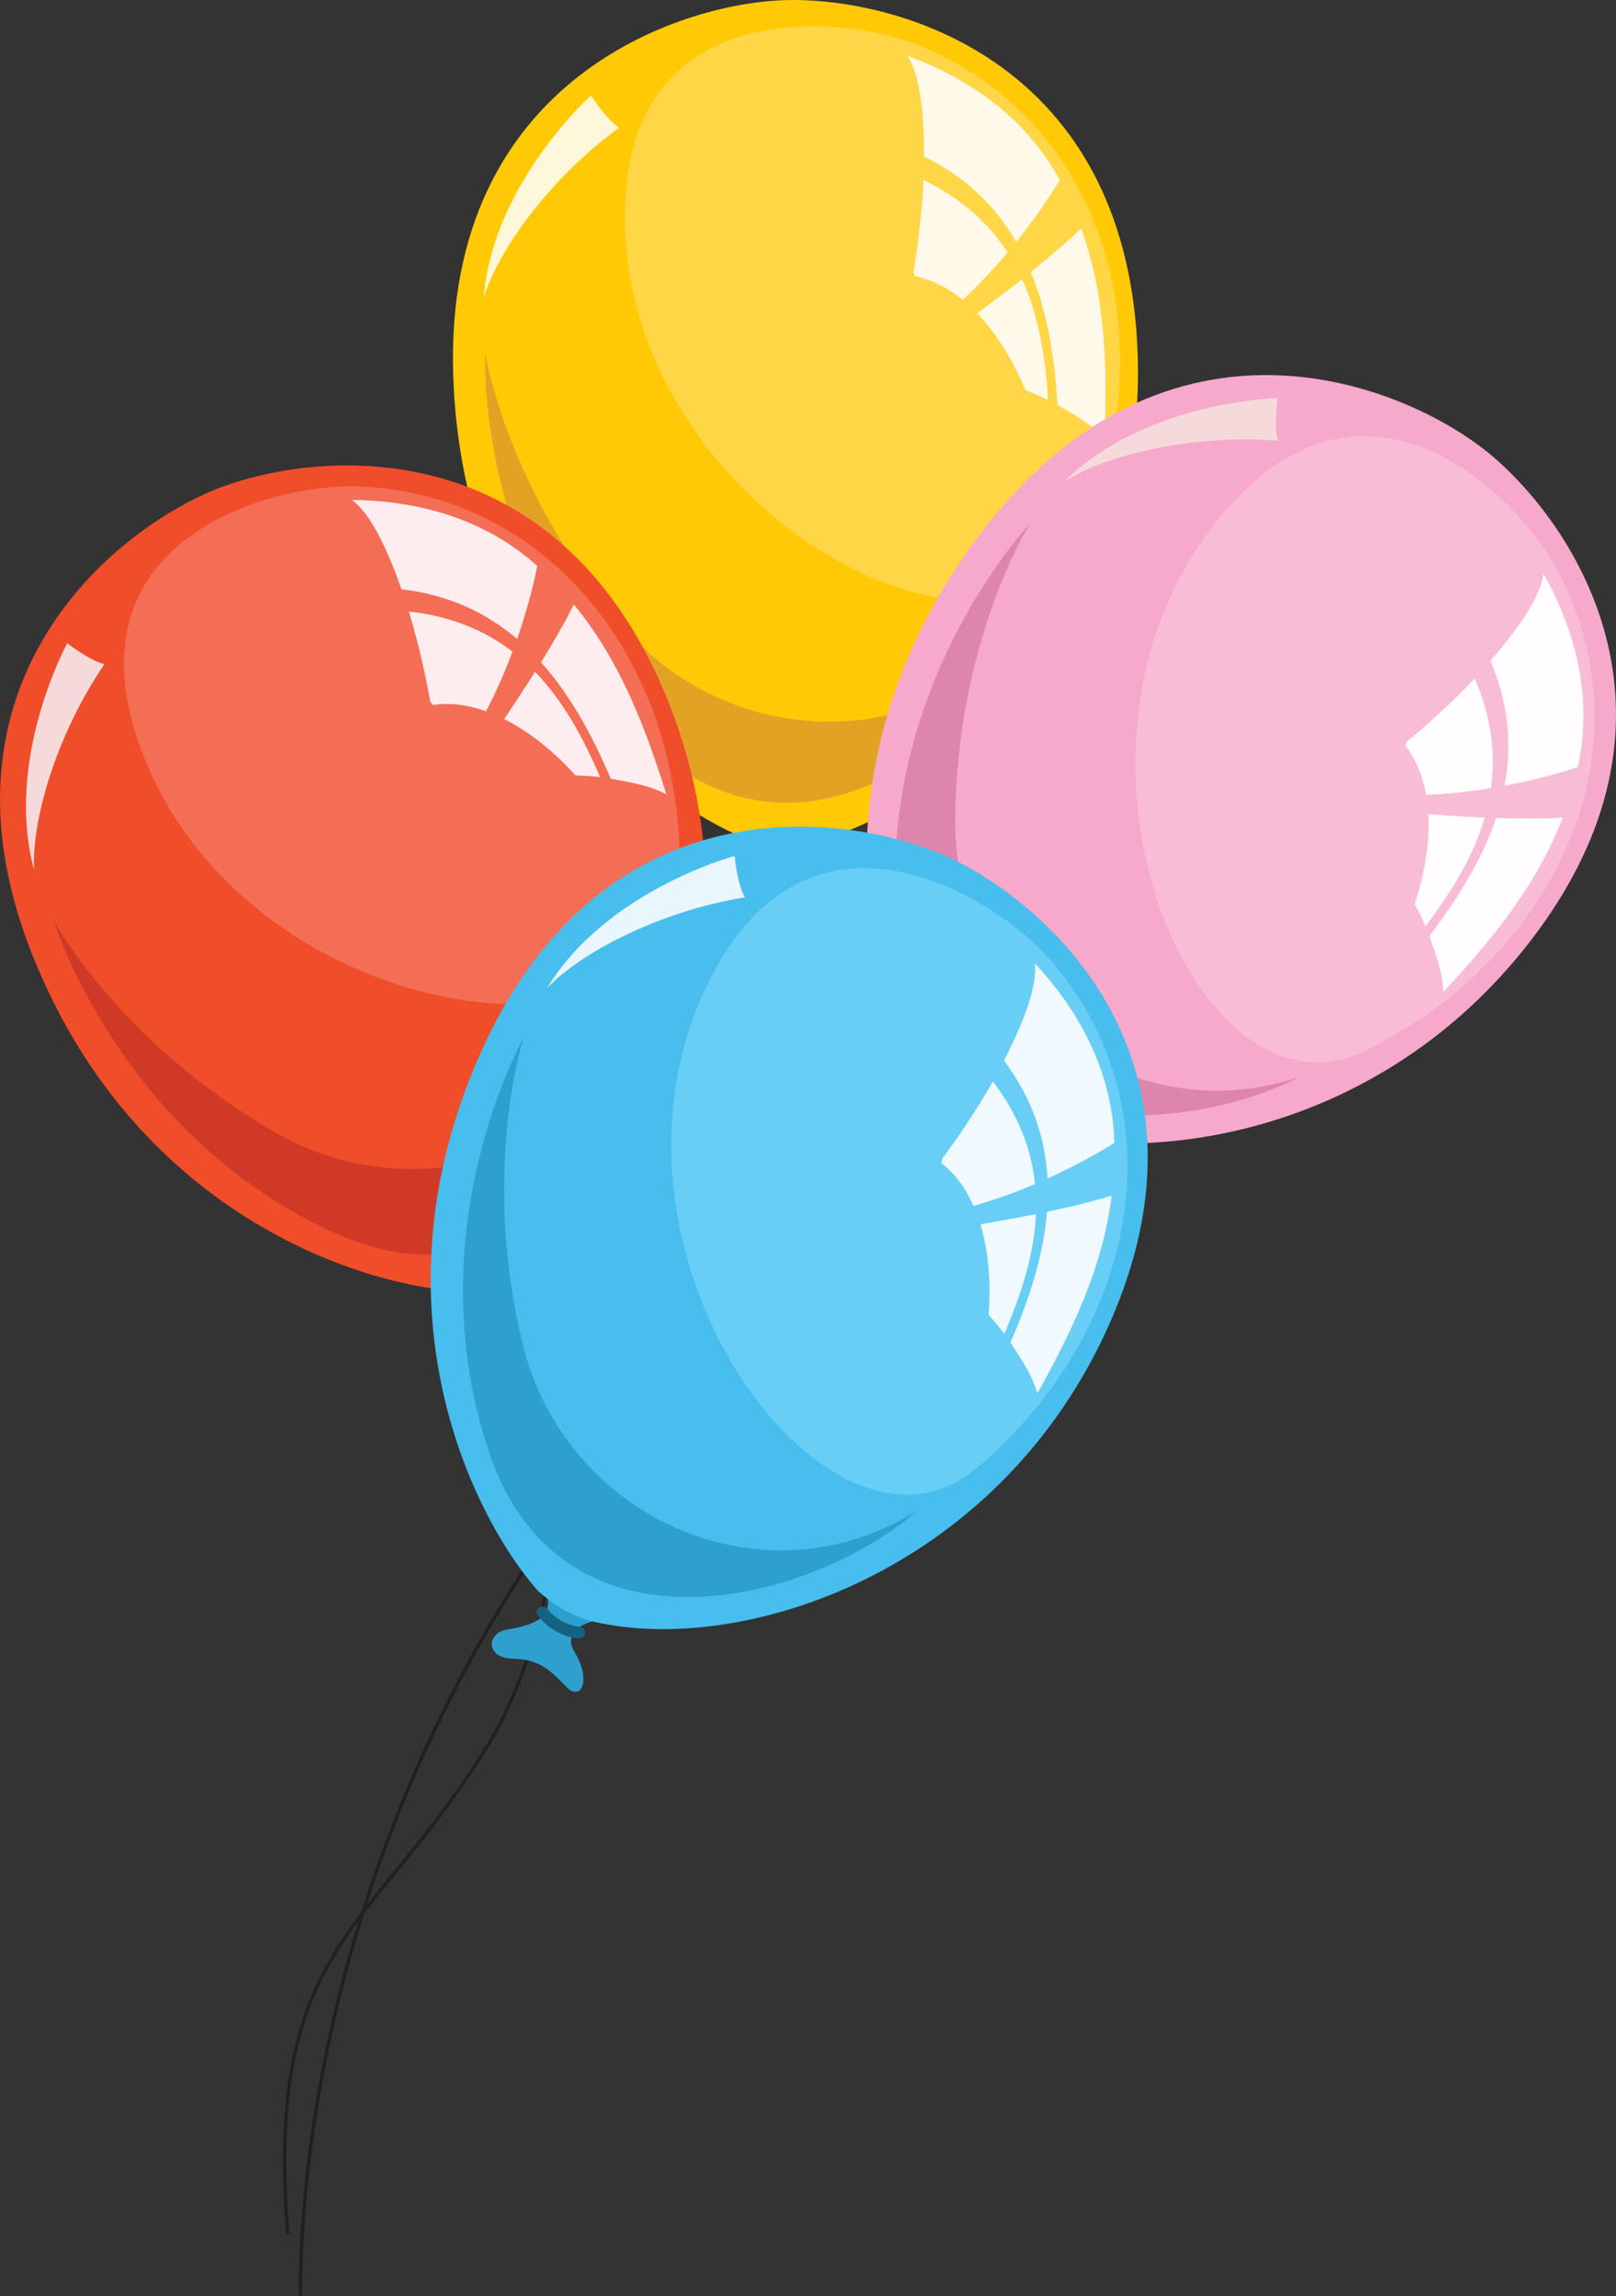 <svg xmlns="http://www.w3.org/2000/svg" width="150" height="213" viewBox="0 0 150 213" fill="none"><rect x="0" y="0" width="150" height="213" fill="#333333" stroke="none"/><g clip-path="url(#clip0_106_104)"><path d="M76.399 77.281C74.759 78.281 73.094 80.188 75.074 81.424C77.741 83.094 77.665 85.297 75.864 84.661C74.02 84.017 72.517 83.466 70.299 84.551C67.921 85.712 66.952 83.534 68.566 82.374C71.259 80.442 71.846 78.925 69.747 77.29C72.576 77.468 76.399 77.29 76.399 77.29V77.281Z" fill="#E2A325"></path><path d="M76.72 77.756C90.278 73.646 106.895 56.218 105.553 31.782C104.151 6.151 84.221 0 73.577 0C63.603 0 41.193 7.185 42.068 34.781C42.883 60.386 60.001 74.095 69.473 77.908C72.931 78.823 74.987 78.273 76.72 77.747V77.756Z" fill="#FFCA05"></path><path d="M97.472 55.438C88.73 69.91 68.52 70.706 57.731 58.005C46.942 45.313 45.031 32.688 45.031 32.688C45.031 32.688 44.08 53.142 59.507 68.376C74.934 83.611 92.969 66.877 97.472 55.438Z" fill="#E2A325"></path><path d="M85.316 4.219C78.359 1.381 58.106 -0.687 58.004 19.886C57.868 47.948 93.608 65.91 100.608 49.439C108.262 31.46 102.655 11.303 85.316 4.219Z" fill="#FFD645"></path><path d="M85.769 14.522C85.769 11.116 85.539 7.151 84.223 5.177C90.373 7.422 95.419 11.243 98.367 16.708C97.959 17.395 96.541 19.691 94.332 22.453C92.472 19.233 89.745 16.463 85.769 14.514V14.522ZM95.181 36.205C95.912 36.476 96.617 36.781 97.288 37.12C97.042 33.29 96.464 29.392 94.876 25.893C93.372 27.079 91.911 28.172 90.704 29.062C92.65 31.095 94.162 33.722 95.19 36.213L95.181 36.205ZM85.718 16.7C85.514 21.233 84.783 25.232 84.783 25.232C84.783 25.232 84.817 25.359 84.902 25.605C84.902 25.605 84.902 25.605 84.902 25.613C86.542 25.935 88.02 26.732 89.354 27.816C90.925 26.367 92.319 24.851 93.525 23.427C91.817 20.775 89.337 18.454 85.718 16.691V16.7ZM95.691 25.232C97.271 29.087 97.908 33.366 98.155 37.577C100.321 38.797 101.451 39.509 102.521 40.653C102.751 34.527 102.725 27.74 100.355 21.182C99.004 22.487 97.348 23.893 95.683 25.224L95.691 25.232Z" fill="#FFF9E9"></path><path d="M54.863 8.854C54.863 8.854 56.231 11.031 57.463 11.853C50.905 16.624 46.122 23.436 44.898 27.655C45.714 17.03 54.863 8.854 54.863 8.854Z" fill="#FFF7D9"></path><path d="M72.878 80.492C72.198 80.492 71.391 80.374 70.525 79.984C70.253 79.857 70.134 79.535 70.253 79.264C70.38 78.993 70.703 78.874 70.984 78.993C72.827 79.823 74.356 79.154 74.424 79.128C74.696 79.001 75.019 79.128 75.146 79.399C75.274 79.671 75.155 79.993 74.883 80.12C74.832 80.145 74.05 80.492 72.887 80.492H72.878Z" fill="#905022"></path><path d="M27.821 212.992C27.761 212.966 27.719 212.916 27.719 212.848C27.719 200.901 30.497 159.138 66.729 123.205C66.788 123.145 66.89 123.145 66.95 123.205C67.009 123.264 67.009 123.366 66.95 123.425C30.811 159.274 28.033 200.935 28.033 212.848C28.033 212.933 27.965 213 27.88 213C27.863 213 27.846 213 27.829 212.992H27.821Z" fill="#231F20"></path><path d="M26.64 207.281C26.589 207.255 26.555 207.213 26.547 207.154C25.009 187.768 29.877 181.786 36.622 173.499C39.239 170.288 42.204 166.645 45.219 161.722C56.212 143.76 53.366 103.446 53.341 103.047C53.341 102.963 53.4 102.886 53.485 102.878C53.57 102.878 53.647 102.937 53.647 103.022C53.681 103.429 56.535 143.836 45.483 161.883C42.459 166.823 39.485 170.475 36.86 173.694C30.157 181.922 25.324 187.861 26.853 207.128C26.861 207.213 26.802 207.289 26.708 207.289C26.683 207.289 26.657 207.289 26.632 207.272L26.64 207.281Z" fill="#231F20"></path><path d="M49.551 116.918C48.344 118.409 47.418 120.756 49.695 121.256C52.762 121.942 53.441 124.035 51.522 124.043C49.568 124.052 47.962 124.043 46.238 125.797C44.386 127.687 42.746 125.967 43.876 124.323C45.753 121.612 45.804 119.976 43.281 119.138C46 118.358 49.551 116.909 49.551 116.909V116.918Z" fill="#CF3A27"></path><path d="M50.02 117.256C61.403 108.843 71.198 86.864 61.709 64.301C51.761 40.628 30.922 41.509 20.89 45.067C11.502 48.406 -7.196 62.674 2.922 88.381C12.309 112.232 33.046 119.409 43.249 119.832C46.817 119.536 48.567 118.332 50.02 117.256Z" fill="#F04D2A"></path><path d="M62.058 89.296C58.694 105.86 39.92 113.367 25.486 105.022C11.045 96.676 4.996 85.424 4.996 85.424C4.996 85.424 10.977 105.013 30.643 114.198C50.301 123.382 61.659 101.59 62.05 89.304L62.058 89.296Z" fill="#CF3A27"></path><path d="M33.378 45.118C25.86 44.771 6.091 49.609 12.913 69.02C22.224 95.498 61.939 100.455 63.001 82.602C64.156 63.106 52.101 45.982 33.378 45.118Z" fill="#F36E55"></path><path d="M37.268 54.667C36.129 51.456 34.575 47.796 32.672 46.381C39.222 46.44 45.262 48.347 49.875 52.507C49.722 53.295 49.161 55.93 48.006 59.277C45.168 56.87 41.668 55.176 37.268 54.667ZM53.426 71.944C54.199 71.96 54.972 72.011 55.711 72.096C54.19 68.571 52.338 65.089 49.662 62.327C48.643 63.945 47.632 65.462 46.799 66.707C49.314 67.97 51.625 69.936 53.426 71.944ZM37.947 56.735C39.281 61.073 39.935 65.089 39.935 65.089C39.935 65.089 40.012 65.199 40.182 65.403C40.182 65.403 40.182 65.403 40.19 65.403C41.838 65.157 43.512 65.411 45.117 65.987C46.103 64.098 46.918 62.208 47.572 60.454C45.066 58.531 41.949 57.175 37.947 56.726V56.735ZM50.215 61.437C53.001 64.538 55.04 68.359 56.696 72.249C59.151 72.664 60.451 72.969 61.853 73.689C60.01 67.843 57.699 61.454 53.264 56.074C52.423 57.76 51.336 59.633 50.223 61.446L50.215 61.437Z" fill="#FEEDEE"></path><path d="M6.243 59.666C6.243 59.666 8.256 61.259 9.692 61.623C5.122 68.308 2.904 76.324 3.168 80.713C0.364 70.427 6.243 59.666 6.243 59.666Z" fill="#F6DADB"></path><path d="M47.328 121.12C46.682 121.349 45.883 121.51 44.932 121.425C44.635 121.4 44.414 121.137 44.431 120.84C44.456 120.544 44.719 120.315 45.025 120.341C47.039 120.51 48.254 119.366 48.313 119.315C48.525 119.104 48.874 119.112 49.086 119.324C49.298 119.544 49.298 119.883 49.086 120.095C49.044 120.137 48.423 120.73 47.336 121.12H47.328Z" fill="#902B25"></path><path d="M90.235 102.827C88.332 102.514 85.835 102.878 86.523 105.106C87.449 108.097 85.962 109.724 85.002 108.072C84.025 106.386 83.244 104.988 80.857 104.369C78.291 103.7 78.979 101.421 80.967 101.59C84.263 101.878 85.707 101.107 85.189 98.506C87.211 100.48 90.235 102.827 90.235 102.827Z" fill="#DE85AB"></path><path d="M90.167 103.395C103.139 109.08 127.13 106.674 142.082 87.263C157.764 66.911 146.66 49.295 138.59 42.373C131.021 35.891 109.333 26.774 91.968 48.279C75.861 68.241 79.888 89.754 84.577 98.811C86.599 101.751 88.511 102.675 90.176 103.395H90.167Z" fill="#F6A9CA"></path><path d="M120.488 99.955C104.398 105.251 88.546 92.719 88.665 76.07C88.775 59.429 95.572 48.609 95.572 48.609C95.572 48.609 81.487 63.505 83.237 85.094C84.987 106.683 109.589 105.708 120.488 99.955Z" fill="#DE85AB"></path><path d="M144.742 53.21C141.319 46.533 127.301 31.799 113.786 47.338C95.351 68.529 110.719 105.386 126.792 97.456C144.334 88.788 153.271 69.859 144.742 53.21Z" fill="#F8BCD6"></path><path d="M138.342 61.31C140.576 58.726 142.98 55.565 143.269 53.218C146.472 58.92 147.797 65.097 146.463 71.155C145.707 71.418 143.133 72.24 139.65 72.892C140.347 69.24 140.083 65.368 138.342 61.301V61.31ZM131.316 83.873C131.69 84.551 132.03 85.246 132.31 85.932C134.63 82.865 136.736 79.543 137.824 75.849C135.904 75.765 134.086 75.646 132.582 75.536C132.735 78.34 132.166 81.314 131.308 83.873H131.316ZM136.881 62.937C133.763 66.241 130.594 68.8 130.594 68.8C130.594 68.8 130.535 68.918 130.441 69.164C130.441 69.164 130.441 69.164 130.441 69.173C131.469 70.478 132.072 72.053 132.37 73.731C134.511 73.655 136.558 73.418 138.401 73.113C138.835 69.986 138.469 66.614 136.881 62.928V62.937ZM138.869 75.883C137.543 79.832 135.233 83.5 132.667 86.847C133.525 89.186 133.907 90.457 133.975 92.024C138.155 87.525 142.564 82.356 145.053 75.849C143.167 75.96 141.001 75.951 138.869 75.883Z" fill="#FFFDFE"></path><path d="M118.61 36.925C118.61 36.925 118.22 39.467 118.619 40.882C110.531 40.238 102.453 42.288 98.766 44.703C106.326 37.179 118.61 36.925 118.61 36.925Z" fill="#F6DADB"></path><path d="M85.471 102.971C84.953 102.53 84.418 101.912 84.018 101.048C83.891 100.776 84.018 100.455 84.29 100.327C84.562 100.2 84.885 100.319 85.021 100.59C85.87 102.42 87.468 102.912 87.535 102.929C87.824 103.013 87.986 103.31 87.901 103.598C87.816 103.894 87.518 104.055 87.23 103.979C87.17 103.962 86.346 103.717 85.471 102.971Z" fill="#902B25"></path><path d="M56.39 150.156C54.471 150.309 52.126 151.258 53.332 153.258C54.955 155.943 53.893 157.875 52.568 156.494C51.217 155.088 50.121 153.918 47.657 153.885C45.007 153.842 45.134 151.47 47.105 151.165C50.367 150.648 51.591 149.563 50.461 147.166C52.899 148.597 56.39 150.165 56.39 150.165V150.156Z" fill="#2EA0CE"></path><path d="M56.467 150.716C70.424 153.156 93.141 145.107 103.029 122.704C113.385 99.209 98.399 84.746 88.893 79.942C79.998 75.442 56.747 71.748 45.032 96.76C34.158 119.976 43.214 139.913 49.934 147.589C52.601 149.97 54.683 150.411 56.467 150.716Z" fill="#47BEED"></path><path d="M85.088 140.167C70.731 149.14 52.347 140.734 48.473 124.543C44.599 108.351 48.618 96.235 48.618 96.235C48.618 96.235 38.5 114.045 45.355 134.6C52.22 155.147 75.879 148.343 85.088 140.167Z" fill="#2EA0CE"></path><path d="M97.457 89.008C92.538 83.339 75.403 72.367 65.991 90.668C53.154 115.638 76.89 147.776 90.61 136.244C105.578 123.653 109.724 103.149 97.457 89.008Z" fill="#68CEF6"></path><path d="M93.193 98.395C94.739 95.354 96.328 91.719 96.047 89.363C100.507 94.133 103.277 99.827 103.438 106.029C102.767 106.462 100.456 107.868 97.228 109.334C97.033 105.623 95.852 101.929 93.193 98.395ZM91.757 121.975C92.275 122.552 92.777 123.136 93.218 123.738C94.739 120.213 95.988 116.477 96.158 112.63C94.28 113.011 92.479 113.325 91.001 113.579C91.817 116.265 91.978 119.29 91.757 121.975ZM92.156 100.319C89.931 104.267 87.45 107.504 87.45 107.504C87.45 107.504 87.425 107.631 87.391 107.893V107.902C88.707 108.927 89.676 110.317 90.364 111.876C92.42 111.291 94.348 110.579 96.073 109.842C95.75 106.707 94.586 103.513 92.156 100.319ZM97.186 112.426C96.846 116.578 95.478 120.688 93.787 124.551C95.172 126.619 95.852 127.762 96.294 129.262C99.275 123.907 102.325 117.832 103.192 110.918C101.391 111.469 99.275 111.986 97.194 112.418L97.186 112.426Z" fill="#F0F9FE"></path><path d="M68.189 79.408C68.189 79.408 68.418 81.966 69.14 83.246C61.129 84.542 53.781 88.465 50.773 91.677C56.312 82.568 68.189 79.408 68.189 79.408Z" fill="#E9F6FD"></path><path d="M51.801 151.427C51.198 151.122 50.527 150.648 49.932 149.91C49.745 149.673 49.779 149.334 50.017 149.148C50.255 148.962 50.595 148.995 50.782 149.233C52.056 150.809 53.721 150.902 53.789 150.91C54.095 150.919 54.325 151.173 54.307 151.478C54.299 151.775 54.044 152.012 53.747 152.003C53.687 152.003 52.829 151.961 51.793 151.436L51.801 151.427Z" fill="#136282"></path></g><defs><clipPath id="clip0_106_104"><rect width="150" height="213" fill="white"></rect></clipPath></defs></svg>